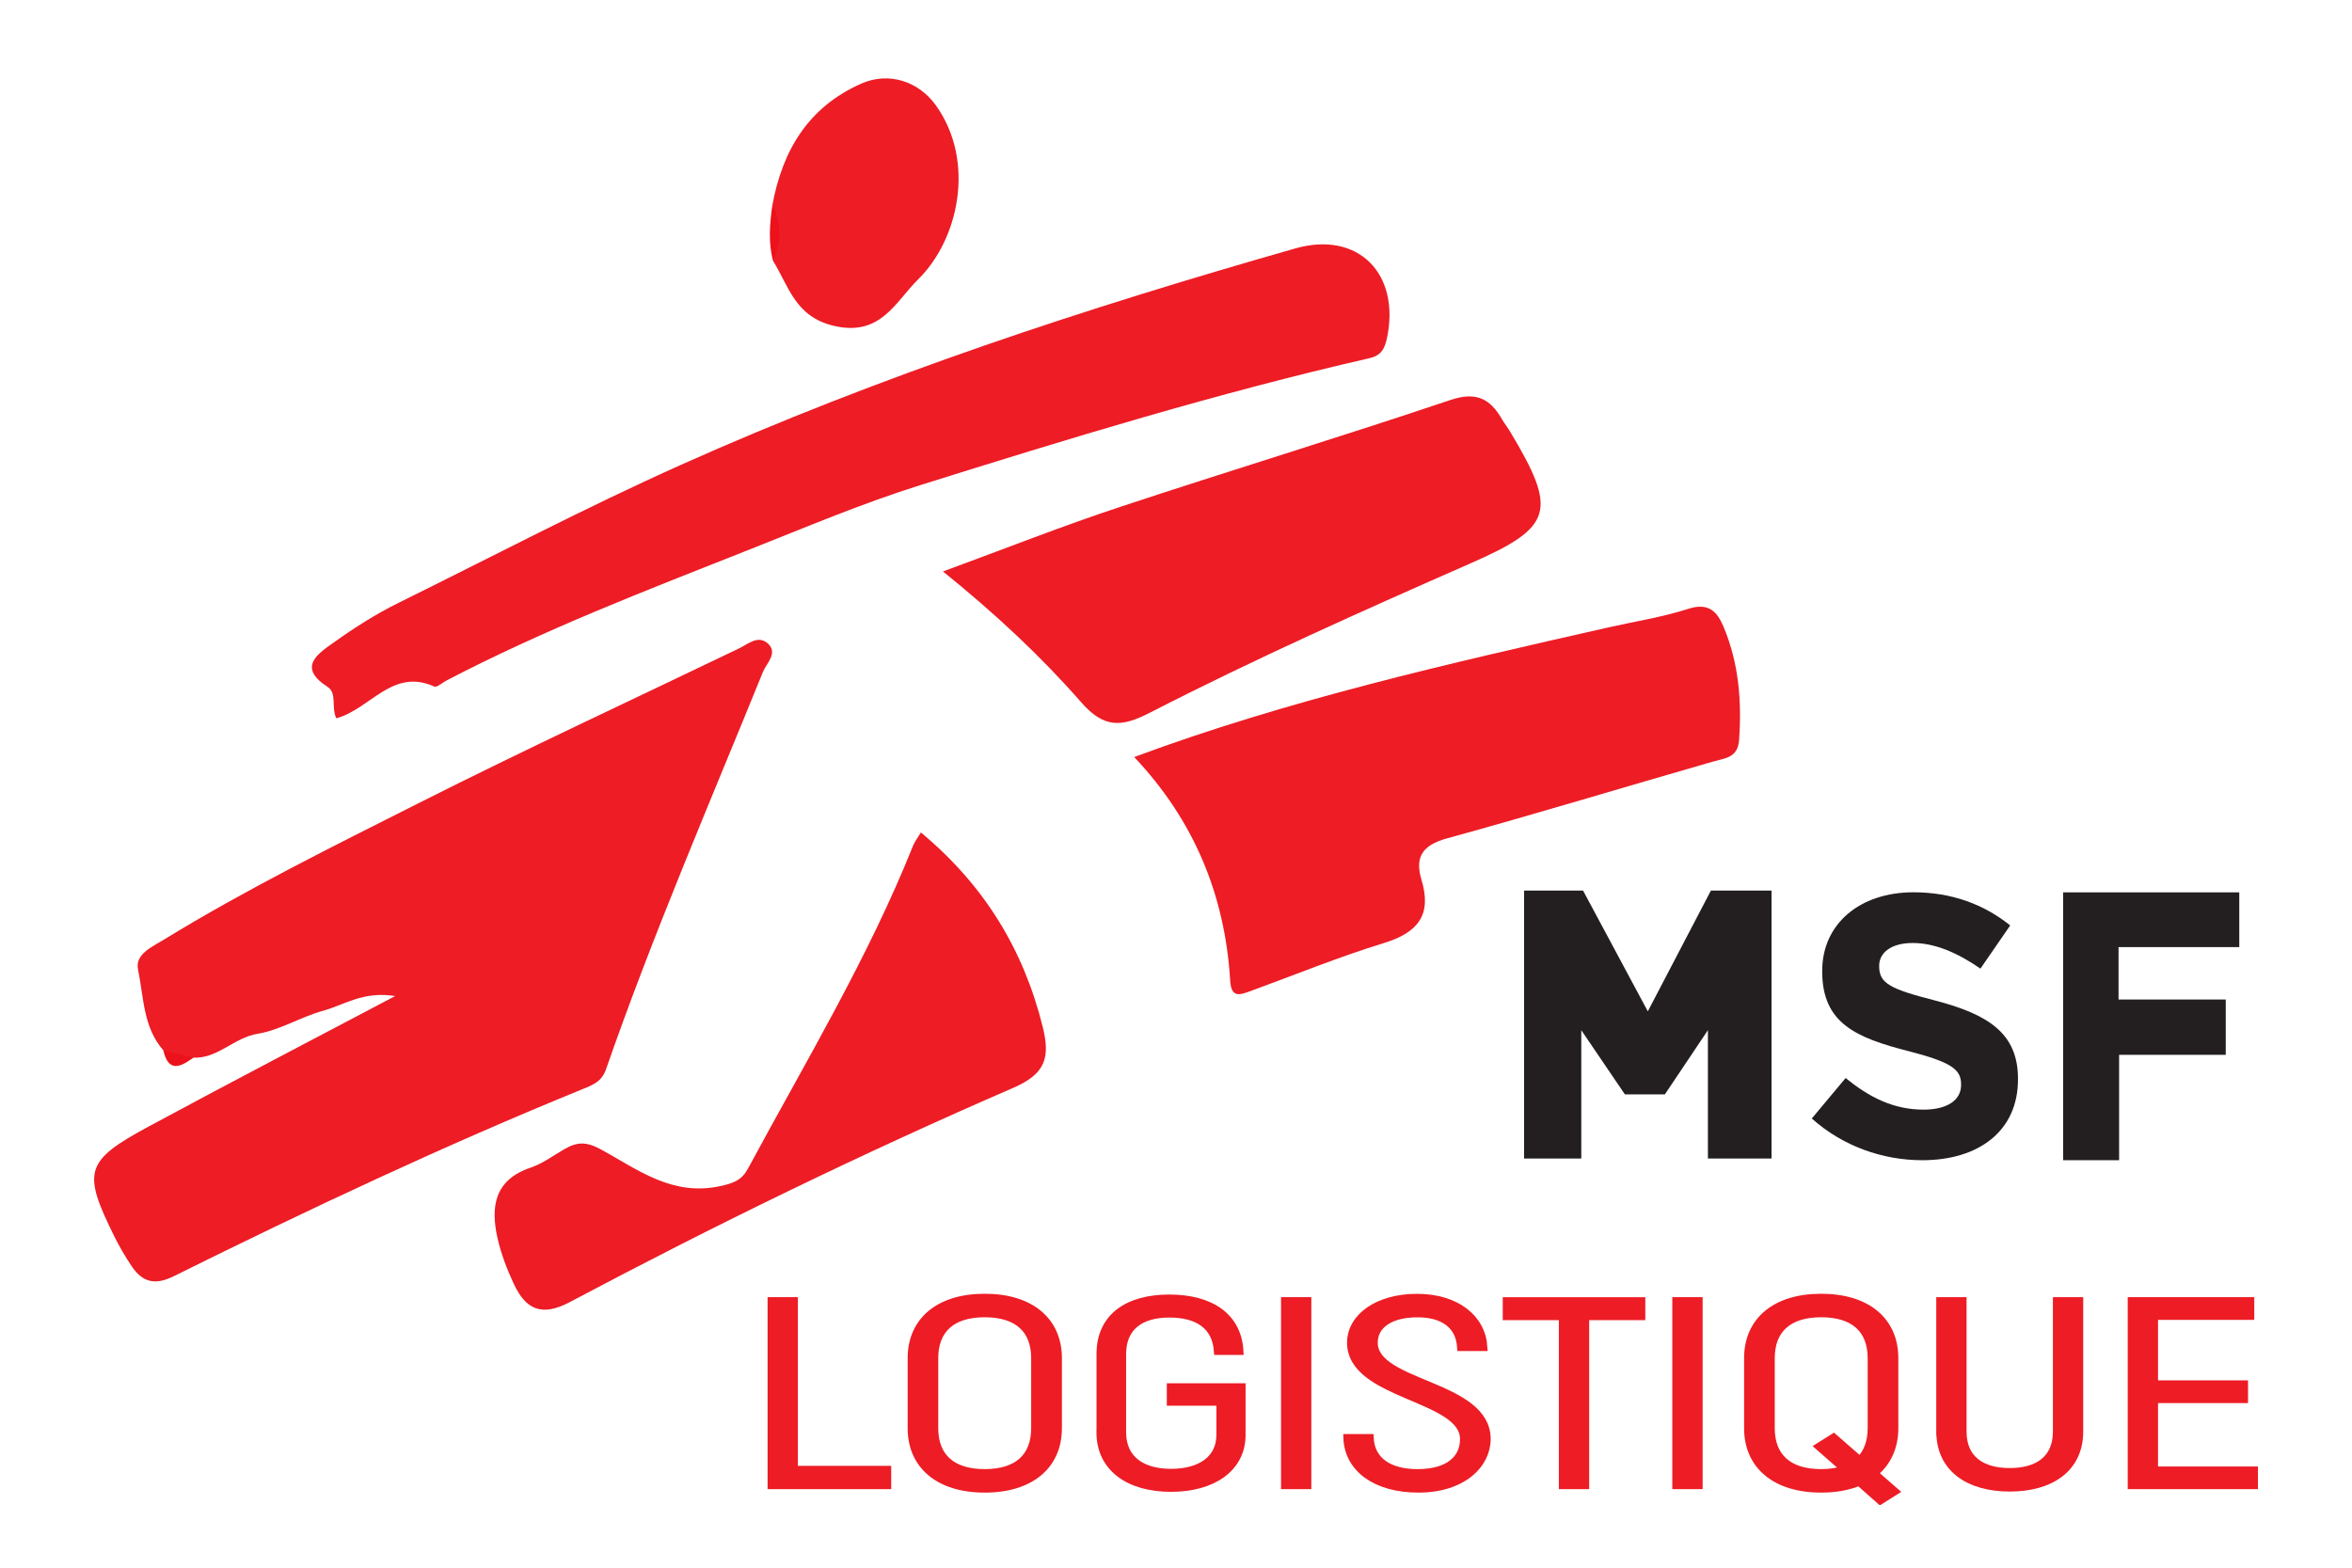 <?xml version="1.0" encoding="UTF-8"?><svg width="150" height="100" viewBox="0 0 150 100" fill="none" xmlns="http://www.w3.org/2000/svg">
<g clip-path="url(#clip0_952_12459)">
<path d="M10.415 66.996C9.118 65.519 9.168 63.59 8.802 61.837C8.603 60.875 9.67 60.414 10.447 59.94C15.698 56.723 21.22 53.995 26.711 51.225C33.454 47.823 40.309 44.643 47.119 41.367C47.707 41.087 48.326 40.496 48.954 41.033C49.655 41.639 48.868 42.339 48.669 42.831C45.244 51.266 41.633 59.623 38.642 68.225C38.379 68.984 37.824 69.201 37.2 69.454C28.324 73.073 19.661 77.152 11.079 81.408C9.891 82 9.087 81.796 8.404 80.78C7.988 80.165 7.609 79.515 7.283 78.851C5.241 74.726 5.422 74.053 9.457 71.871C14.518 69.138 19.621 66.481 25.202 63.536C23.164 63.206 21.93 64.114 20.619 64.471C19.191 64.859 17.863 65.709 16.426 65.944C14.921 66.188 13.904 67.529 12.34 67.466C11.572 67.846 10.93 67.688 10.424 67.001L10.415 66.996Z" fill="#ED1C25"/>
<path d="M21.446 45.817C21.103 45.086 21.523 44.223 20.881 43.807C18.97 42.569 20.244 41.72 21.256 41.002C22.581 40.057 23.968 39.167 25.428 38.449C31.411 35.495 37.313 32.391 43.414 29.658C56.108 23.974 69.263 19.651 82.608 15.847C86.616 14.704 89.31 17.455 88.46 21.548C88.284 22.407 87.959 22.709 87.312 22.854C77.632 25.072 68.133 27.982 58.679 30.95C54.992 32.106 51.349 33.647 47.711 35.088C41.208 37.663 34.678 40.17 28.465 43.414C28.202 43.55 27.859 43.87 27.696 43.794C25.025 42.587 23.634 45.221 21.451 45.817H21.446Z" fill="#ED1C25"/>
<path d="M72.327 48.293C82.156 44.643 92.347 42.339 102.537 40.03C104.254 39.642 106.012 39.371 107.684 38.833C108.968 38.422 109.515 39.014 109.921 39.981C110.893 42.298 111.087 44.72 110.911 47.204C110.83 48.338 110.043 48.352 109.244 48.582C103.586 50.204 97.955 51.921 92.279 53.48C90.715 53.909 90.218 54.672 90.656 56.122C91.33 58.354 90.44 59.483 88.27 60.152C85.396 61.033 82.603 62.176 79.775 63.211C79.092 63.459 78.523 63.699 78.455 62.547C78.125 57.075 76.127 52.296 72.332 48.289L72.327 48.293Z" fill="#ED1C25"/>
<path d="M60.139 36.452C64.125 34.989 67.754 33.552 71.455 32.328C78.455 30.01 85.514 27.869 92.5 25.515C94.159 24.959 95.044 25.438 95.804 26.766C95.953 27.024 96.143 27.254 96.296 27.512C99.338 32.581 99.071 33.611 93.829 35.915C86.924 38.95 80.032 42.023 73.321 45.469C71.536 46.387 70.415 46.463 68.969 44.815C66.389 41.869 63.51 39.176 60.139 36.452Z" fill="#ED1C25"/>
<path d="M58.729 53.1C62.774 56.466 65.277 60.568 66.502 65.51C66.99 67.484 66.665 68.505 64.613 69.395C55.001 73.561 45.583 78.151 36.332 83.061C34.52 84.024 33.517 83.5 32.767 81.896C32.328 80.956 31.949 79.962 31.723 78.95C31.284 76.967 31.538 75.259 33.838 74.482C34.602 74.225 35.279 73.714 35.993 73.303C36.802 72.838 37.376 72.797 38.37 73.344C40.666 74.604 42.862 76.316 45.908 75.666C46.844 75.467 47.318 75.255 47.711 74.527C51.367 67.742 55.358 61.128 58.232 53.945C58.34 53.678 58.526 53.443 58.733 53.096L58.729 53.1Z" fill="#ED1C25"/>
<path d="M49.257 13.091C49.903 9.599 51.535 6.839 54.928 5.334C56.682 4.557 58.602 5.181 59.71 6.753C62.236 10.331 61.12 15.296 58.566 17.808C57.097 19.249 56.176 21.49 53.179 20.785C50.699 20.198 50.314 18.264 49.302 16.642C49.478 15.454 49.542 14.27 49.257 13.091Z" fill="#ED1C25"/>
<path d="M49.257 13.091C49.88 14.266 49.822 15.454 49.302 16.642C48.99 15.463 49.09 14.279 49.257 13.091Z" fill="#EC111A"/>
<path d="M10.415 66.996L12.331 67.462C11.504 68.081 10.741 68.428 10.415 66.996Z" fill="#EC121B"/>
<path d="M56.591 93.755V94.744H49.198V82.989H50.64V93.75H56.591V93.755Z" fill="#ED1C25" stroke="#ED1C25" stroke-width="0.491" stroke-miterlimit="10"/>
<path d="M58.132 91.103V86.635C58.132 84.267 59.877 82.772 62.805 82.772C65.734 82.772 67.478 84.267 67.478 86.635V91.103C67.478 93.47 65.734 94.965 62.805 94.965C59.877 94.965 58.132 93.47 58.132 91.103ZM66.009 91.103V86.635C66.009 84.823 64.916 83.78 62.801 83.78C60.686 83.78 59.592 84.823 59.592 86.635V91.103C59.592 92.914 60.686 93.958 62.801 93.958C64.916 93.958 66.009 92.914 66.009 91.103Z" fill="#ED1C25" stroke="#ED1C25" stroke-width="0.491" stroke-miterlimit="10"/>
<path d="M70.176 91.351V86.364C70.176 84.046 71.893 82.822 74.568 82.822C77.244 82.822 78.938 84.014 79.056 86.183H77.664C77.546 84.552 76.385 83.798 74.573 83.798C72.761 83.798 71.572 84.62 71.572 86.382V91.351C71.572 93.113 72.851 93.94 74.686 93.94C76.521 93.94 77.822 93.118 77.822 91.523V89.422H74.659V88.483H79.192V91.523C79.192 93.655 77.334 94.916 74.681 94.916C72.029 94.916 70.171 93.655 70.171 91.356L70.176 91.351Z" fill="#ED1C25" stroke="#ED1C25" stroke-width="0.491" stroke-miterlimit="10"/>
<path d="M81.944 82.989H83.385V94.744H81.944V82.989Z" fill="#ED1C25" stroke="#ED1C25" stroke-width="0.491" stroke-miterlimit="10"/>
<path d="M85.92 91.722H87.362C87.43 93.186 88.596 93.958 90.408 93.958C92.383 93.958 93.359 93.068 93.359 91.794C93.359 89.074 86.155 89.056 86.155 85.65C86.155 84.037 87.85 82.777 90.363 82.777C92.875 82.777 94.502 84.087 94.615 85.934H93.174C93.079 84.457 91.963 83.784 90.408 83.784C88.641 83.784 87.62 84.525 87.62 85.65C87.62 88.37 94.823 88.27 94.823 91.794C94.823 93.389 93.314 94.965 90.453 94.965C87.755 94.965 85.988 93.673 85.92 91.722Z" fill="#ED1C25" stroke="#ED1C25" stroke-width="0.491" stroke-miterlimit="10"/>
<path d="M104.684 83.965H101.105V94.744H99.663V83.965H96.084V82.993H104.684V83.965Z" fill="#ED1C25" stroke="#ED1C25" stroke-width="0.491" stroke-miterlimit="10"/>
<path d="M106.898 82.989H108.34V94.744H106.898V82.989Z" fill="#ED1C25" stroke="#ED1C25" stroke-width="0.491" stroke-miterlimit="10"/>
<path d="M119.913 95.72L118.566 94.527C117.893 94.812 117.08 94.965 116.149 94.965C113.22 94.965 111.476 93.47 111.476 91.103V86.635C111.476 84.267 113.22 82.772 116.149 82.772C119.077 82.772 120.821 84.267 120.821 86.635V91.103C120.821 92.314 120.356 93.303 119.52 93.976L120.844 95.133L119.913 95.72ZM117.658 93.723L116.009 92.277L116.94 91.69L118.612 93.149C119.1 92.661 119.357 91.975 119.357 91.103V86.635C119.357 84.823 118.264 83.78 116.149 83.78C114.034 83.78 112.94 84.823 112.94 86.635V91.103C112.94 92.914 114.034 93.958 116.149 93.958C116.732 93.958 117.242 93.872 117.658 93.723Z" fill="#ED1C25" stroke="#ED1C25" stroke-width="0.491" stroke-miterlimit="10"/>
<path d="M123.732 91.32V82.989H125.173V91.32C125.173 93.1 126.407 93.89 128.174 93.89C129.941 93.89 131.17 93.1 131.17 91.32V82.989H132.612V91.32C132.612 93.669 130.777 94.898 128.174 94.898C125.571 94.898 123.736 93.673 123.736 91.32H123.732Z" fill="#ED1C25" stroke="#ED1C25" stroke-width="0.491" stroke-miterlimit="10"/>
<path d="M143.774 93.786V94.744H135.942V82.989H143.521V83.947H137.384V88.297H143.123V89.255H137.384V93.791H143.774V93.786Z" fill="#ED1C25" stroke="#ED1C25" stroke-width="0.491" stroke-miterlimit="10"/>
<path d="M97.2 73.899H100.847V65.713L103.626 69.806H106.18L108.923 65.713V73.899H112.981V56.809H109.113L105.09 64.512L100.96 56.809H97.2V73.899Z" fill="#231F20"/>
<path d="M131.577 74.008H135.147V67.285H141.948V63.757H135.111V60.414H142.811V56.922H131.577V74.008Z" fill="#231F20"/>
<path d="M122.598 74.008C120.08 74.008 117.541 73.127 115.548 71.347L117.708 68.763C119.204 69.996 120.772 70.782 122.67 70.782C124.166 70.782 125.069 70.19 125.069 69.215V69.165C125.069 68.239 124.5 67.764 121.721 67.051C118.372 66.197 116.212 65.271 116.212 61.973V61.928C116.212 58.914 118.634 56.917 122.028 56.917C124.45 56.917 126.516 57.676 128.201 59.032L126.303 61.787C124.83 60.766 123.384 60.152 121.983 60.152C120.582 60.152 119.845 60.794 119.845 61.598V61.643C119.845 62.736 120.559 63.089 123.429 63.825C126.8 64.706 128.698 65.912 128.698 68.808V68.858C128.698 72.156 126.181 74.008 122.598 74.008Z" fill="#231F20"/>
</g>
<defs>
<clipPath id="clip0_952_12459">
<rect width="138" height="91" fill="white" transform="translate(6 5)"/>
</clipPath>
</defs>
</svg>
